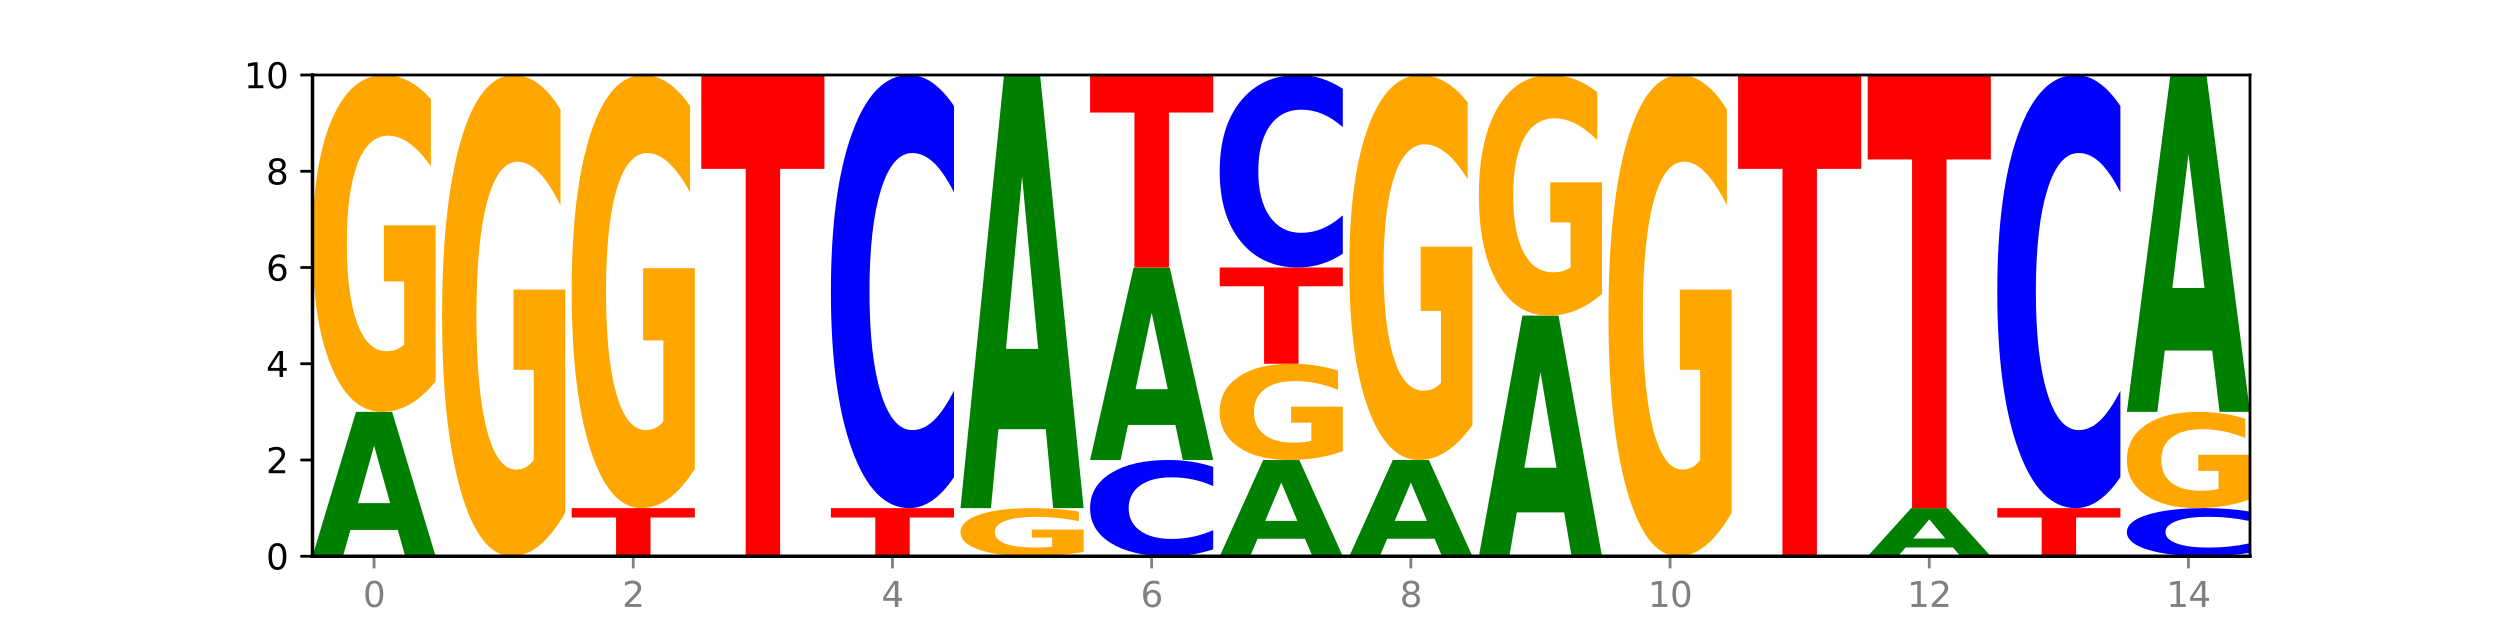 <?xml version="1.0" encoding="utf-8" standalone="no"?>
<!DOCTYPE svg PUBLIC "-//W3C//DTD SVG 1.1//EN"
  "http://www.w3.org/Graphics/SVG/1.1/DTD/svg11.dtd">
<svg xmlns:xlink="http://www.w3.org/1999/xlink" width="720pt" height="180pt" viewBox="0 0 720 180" xmlns="http://www.w3.org/2000/svg" version="1.1">
 <defs>
  <style type="text/css">*{stroke-linejoin: round; stroke-linecap: butt}</style>
 </defs>
 <g id="figure_1">
  <g id="patch_1">
   <path d="M 0 180 
L 720 180 
L 720 0 
L 0 0 
z
" style="fill: #ffffff"/>
  </g>
  <g id="axes_1">
   <g id="patch_2">
    <path d="M 90 160.2 
L 648 160.2 
L 648 21.6 
L 90 21.6 
z
" style="fill: #ffffff"/>
   </g>
   <g id="line2d_1">
    <path d="M 90 160.2 
L 648 160.2 
" clip-path="url(#pac8a76a251)" style="fill: none; stroke: #000000; stroke-width: 0.5; stroke-linecap: square"/>
   </g>
   <g id="patch_3">
    <path d="M 114.562 152.625 
L 100.925 152.625 
L 98.772 160.2 
L 90 160.2 
L 102.527 118.62 
L 112.931 118.62 
L 125.458 160.2 
L 116.693 160.2 
L 114.562 152.625 
z
M 103.1 144.908 
L 112.365 144.908 
L 107.74 128.369 
L 103.1 144.908 
z
" clip-path="url(#pac8a76a251)" style="fill: #008000"/>
   </g>
   <g id="patch_4">
    <path d="M 125.458 109.842 
Q 121.882 114.231 118.036 116.435 
Q 114.19 118.62 110.089 118.62 
Q 100.823 118.62 95.412 105.553 
Q 90 92.486 90 70.14 
Q 90 47.533 95.507 34.567 
Q 101.022 21.6 110.614 21.6 
Q 114.309 21.6 117.694 23.364 
Q 121.088 25.107 124.091 28.554 
L 124.091 47.894 
Q 120.992 43.465 117.925 41.281 
Q 114.857 39.076 111.774 39.076 
Q 106.068 39.076 102.977 47.133 
Q 99.886 55.169 99.886 70.14 
Q 99.886 84.971 102.866 93.067 
Q 105.846 101.144 111.329 101.144 
Q 112.823 101.144 114.102 100.683 
Q 115.382 100.202 116.399 99.2 
L 116.399 81.043 
L 110.558 81.043 
L 110.558 64.869 
L 125.458 64.869 
L 125.458 109.842 
z
" clip-path="url(#pac8a76a251)" style="fill: #ffa600"/>
   </g>
   <g id="patch_5">
    <path d="M 162.783 147.66 
Q 159.207 153.93 155.36 157.079 
Q 151.514 160.2 147.414 160.2 
Q 138.148 160.2 132.736 141.533 
Q 127.324 122.866 127.324 90.943 
Q 127.324 58.648 132.831 40.124 
Q 138.346 21.6 147.938 21.6 
Q 151.633 21.6 155.019 24.119 
Q 158.412 26.61 161.416 31.535 
L 161.416 59.163 
Q 158.317 52.836 155.249 49.715 
Q 152.182 46.566 149.098 46.566 
Q 143.393 46.566 140.301 58.075 
Q 137.21 69.556 137.21 90.943 
Q 137.21 112.129 140.19 123.696 
Q 143.17 135.234 148.653 135.234 
Q 150.147 135.234 151.427 134.576 
Q 152.706 133.889 153.723 132.457 
L 153.723 106.518 
L 147.883 106.518 
L 147.883 83.413 
L 162.783 83.413 
L 162.783 147.66 
z
" clip-path="url(#pac8a76a251)" style="fill: #ffa600"/>
   </g>
   <g id="patch_6">
    <path d="M 164.649 146.34 
L 200.107 146.34 
L 200.107 149.043 
L 187.35 149.043 
L 187.35 160.2 
L 177.43 160.2 
L 177.43 149.043 
L 164.649 149.043 
L 164.649 146.34 
z
" clip-path="url(#pac8a76a251)" style="fill: #ff0000"/>
   </g>
   <g id="patch_7">
    <path d="M 200.107 135.054 
Q 196.531 140.697 192.685 143.531 
Q 188.839 146.34 184.738 146.34 
Q 175.472 146.34 170.061 129.54 
Q 164.649 112.739 164.649 84.009 
Q 164.649 54.943 170.156 38.272 
Q 175.671 21.6 185.263 21.6 
Q 188.958 21.6 192.343 23.868 
Q 195.736 26.109 198.74 30.541 
L 198.74 55.407 
Q 195.641 49.712 192.574 46.904 
Q 189.506 44.069 186.423 44.069 
Q 180.717 44.069 177.626 54.428 
Q 174.535 64.76 174.535 84.009 
Q 174.535 103.077 177.515 113.487 
Q 180.495 123.871 185.978 123.871 
Q 187.472 123.871 188.751 123.278 
Q 190.031 122.66 191.048 121.371 
L 191.048 98.026 
L 185.207 98.026 
L 185.207 77.232 
L 200.107 77.232 
L 200.107 135.054 
z
" clip-path="url(#pac8a76a251)" style="fill: #ffa600"/>
   </g>
   <g id="patch_8">
    <path d="M 201.973 21.6 
L 237.431 21.6 
L 237.431 48.631 
L 224.675 48.631 
L 224.675 160.2 
L 214.755 160.2 
L 214.755 48.631 
L 201.973 48.631 
L 201.973 21.6 
z
" clip-path="url(#pac8a76a251)" style="fill: #ff0000"/>
   </g>
   <g id="patch_9">
    <path d="M 239.298 146.34 
L 274.756 146.34 
L 274.756 149.043 
L 261.999 149.043 
L 261.999 160.2 
L 252.079 160.2 
L 252.079 149.043 
L 239.298 149.043 
L 239.298 146.34 
z
" clip-path="url(#pac8a76a251)" style="fill: #ff0000"/>
   </g>
   <g id="patch_10">
    <path d="M 274.756 137.399 
Q 271.79 141.831 268.583 144.072 
Q 265.375 146.34 261.882 146.34 
Q 251.465 146.34 245.382 129.54 
Q 239.298 112.739 239.298 84.009 
Q 239.298 55.175 245.382 38.4 
Q 251.465 21.6 261.882 21.6 
Q 265.375 21.6 268.583 23.868 
Q 271.79 26.109 274.756 30.541 
L 274.756 55.407 
Q 271.763 49.532 268.86 46.801 
Q 265.956 44.069 262.749 44.069 
Q 256.995 44.069 253.699 54.711 
Q 250.411 65.327 250.411 84.009 
Q 250.411 102.613 253.699 113.255 
Q 256.995 123.871 262.749 123.871 
Q 265.956 123.871 268.86 121.139 
Q 271.763 118.382 274.756 112.507 
L 274.756 137.399 
z
" clip-path="url(#pac8a76a251)" style="fill: #0000ff"/>
   </g>
   <g id="patch_11">
    <path d="M 312.08 158.946 
Q 308.504 159.573 304.658 159.888 
Q 300.812 160.2 296.711 160.2 
Q 287.445 160.2 282.034 158.333 
Q 276.622 156.467 276.622 153.274 
Q 276.622 150.045 282.129 148.192 
Q 287.644 146.34 297.236 146.34 
Q 300.931 146.34 304.316 146.592 
Q 307.71 146.841 310.713 147.333 
L 310.713 150.096 
Q 307.614 149.464 304.547 149.152 
Q 301.479 148.837 298.396 148.837 
Q 292.69 148.837 289.599 149.988 
Q 286.508 151.136 286.508 153.274 
Q 286.508 155.393 289.488 156.55 
Q 292.468 157.703 297.951 157.703 
Q 299.445 157.703 300.724 157.638 
Q 302.004 157.569 303.021 157.426 
L 303.021 154.832 
L 297.18 154.832 
L 297.18 152.521 
L 312.08 152.521 
L 312.08 158.946 
z
" clip-path="url(#pac8a76a251)" style="fill: #ffa600"/>
   </g>
   <g id="patch_12">
    <path d="M 301.184 123.616 
L 287.547 123.616 
L 285.394 146.34 
L 276.622 146.34 
L 289.15 21.6 
L 299.553 21.6 
L 312.08 146.34 
L 303.315 146.34 
L 301.184 123.616 
z
M 289.722 100.465 
L 298.987 100.465 
L 294.362 50.847 
L 289.722 100.465 
z
" clip-path="url(#pac8a76a251)" style="fill: #008000"/>
   </g>
   <g id="patch_13">
    <path d="M 349.405 158.213 
Q 346.439 159.198 343.231 159.696 
Q 340.024 160.2 336.531 160.2 
Q 326.114 160.2 320.03 156.467 
Q 313.946 152.733 313.946 146.349 
Q 313.946 139.941 320.03 136.213 
Q 326.114 132.48 336.531 132.48 
Q 340.024 132.48 343.231 132.984 
Q 346.439 133.482 349.405 134.467 
L 349.405 139.993 
Q 346.412 138.687 343.508 138.08 
Q 340.605 137.473 337.398 137.473 
Q 331.644 137.473 328.348 139.838 
Q 325.06 142.197 325.06 146.349 
Q 325.06 150.483 328.348 152.848 
Q 331.644 155.207 337.398 155.207 
Q 340.605 155.207 343.508 154.6 
Q 346.412 153.987 349.405 152.682 
L 349.405 158.213 
z
" clip-path="url(#pac8a76a251)" style="fill: #0000ff"/>
   </g>
   <g id="patch_14">
    <path d="M 338.508 122.381 
L 324.872 122.381 
L 322.719 132.48 
L 313.946 132.48 
L 326.474 77.04 
L 336.877 77.04 
L 349.405 132.48 
L 340.64 132.48 
L 338.508 122.381 
z
M 327.047 112.091 
L 336.312 112.091 
L 331.686 90.039 
L 327.047 112.091 
z
" clip-path="url(#pac8a76a251)" style="fill: #008000"/>
   </g>
   <g id="patch_15">
    <path d="M 313.946 21.6 
L 349.405 21.6 
L 349.405 32.412 
L 336.648 32.412 
L 336.648 77.04 
L 326.728 77.04 
L 326.728 32.412 
L 313.946 32.412 
L 313.946 21.6 
z
" clip-path="url(#pac8a76a251)" style="fill: #ff0000"/>
   </g>
   <g id="patch_16">
    <path d="M 375.833 155.15 
L 362.196 155.15 
L 360.043 160.2 
L 351.271 160.2 
L 363.798 132.48 
L 374.202 132.48 
L 386.729 160.2 
L 377.964 160.2 
L 375.833 155.15 
z
M 364.371 150.006 
L 373.636 150.006 
L 369.011 138.979 
L 364.371 150.006 
z
" clip-path="url(#pac8a76a251)" style="fill: #008000"/>
   </g>
   <g id="patch_17">
    <path d="M 386.729 129.972 
Q 383.153 131.226 379.307 131.856 
Q 375.461 132.48 371.36 132.48 
Q 362.094 132.48 356.683 128.747 
Q 351.271 125.013 351.271 118.629 
Q 351.271 112.17 356.778 108.465 
Q 362.293 104.76 371.885 104.76 
Q 375.58 104.76 378.965 105.264 
Q 382.358 105.762 385.362 106.747 
L 385.362 112.273 
Q 382.263 111.007 379.196 110.383 
Q 376.128 109.753 373.045 109.753 
Q 367.339 109.753 364.248 112.055 
Q 361.157 114.351 361.157 118.629 
Q 361.157 122.866 364.137 125.179 
Q 367.117 127.487 372.6 127.487 
Q 374.094 127.487 375.373 127.355 
Q 376.653 127.218 377.67 126.931 
L 377.67 121.744 
L 371.829 121.744 
L 371.829 117.123 
L 386.729 117.123 
L 386.729 129.972 
z
" clip-path="url(#pac8a76a251)" style="fill: #ffa600"/>
   </g>
   <g id="patch_18">
    <path d="M 351.271 77.04 
L 386.729 77.04 
L 386.729 82.446 
L 373.972 82.446 
L 373.972 104.76 
L 364.052 104.76 
L 364.052 82.446 
L 351.271 82.446 
L 351.271 77.04 
z
" clip-path="url(#pac8a76a251)" style="fill: #ff0000"/>
   </g>
   <g id="patch_19">
    <path d="M 386.729 73.066 
Q 383.763 75.036 380.556 76.032 
Q 377.349 77.04 373.856 77.04 
Q 363.439 77.04 357.355 69.573 
Q 351.271 62.106 351.271 49.337 
Q 351.271 36.522 357.355 29.067 
Q 363.439 21.6 373.856 21.6 
Q 377.349 21.6 380.556 22.608 
Q 383.763 23.604 386.729 25.574 
L 386.729 36.625 
Q 383.736 34.014 380.833 32.8 
Q 377.929 31.586 374.722 31.586 
Q 368.969 31.586 365.672 36.316 
Q 362.385 41.034 362.385 49.337 
Q 362.385 57.606 365.672 62.335 
Q 368.969 67.054 374.722 67.054 
Q 377.929 67.054 380.833 65.84 
Q 383.736 64.614 386.729 62.003 
L 386.729 73.066 
z
" clip-path="url(#pac8a76a251)" style="fill: #0000ff"/>
   </g>
   <g id="patch_20">
    <path d="M 413.157 155.15 
L 399.521 155.15 
L 397.367 160.2 
L 388.595 160.2 
L 401.123 132.48 
L 411.526 132.48 
L 424.054 160.2 
L 415.289 160.2 
L 413.157 155.15 
z
M 401.695 150.006 
L 410.961 150.006 
L 406.335 138.979 
L 401.695 150.006 
z
" clip-path="url(#pac8a76a251)" style="fill: #008000"/>
   </g>
   <g id="patch_21">
    <path d="M 424.054 122.448 
Q 420.477 127.464 416.631 129.983 
Q 412.785 132.48 408.685 132.48 
Q 399.419 132.48 394.007 117.546 
Q 388.595 102.613 388.595 77.074 
Q 388.595 51.238 394.102 36.419 
Q 399.617 21.6 409.209 21.6 
Q 412.904 21.6 416.29 23.616 
Q 419.683 25.608 422.687 29.548 
L 422.687 51.651 
Q 419.587 46.589 416.52 44.092 
Q 413.453 41.573 410.369 41.573 
Q 404.664 41.573 401.572 50.78 
Q 398.481 59.965 398.481 77.074 
Q 398.481 94.024 401.461 103.277 
Q 404.441 112.507 409.924 112.507 
Q 411.418 112.507 412.698 111.981 
Q 413.977 111.431 414.994 110.286 
L 414.994 89.534 
L 409.153 89.534 
L 409.153 71.051 
L 424.054 71.051 
L 424.054 122.448 
z
" clip-path="url(#pac8a76a251)" style="fill: #ffa600"/>
   </g>
   <g id="patch_22">
    <path d="M 450.482 147.576 
L 436.845 147.576 
L 434.692 160.2 
L 425.92 160.2 
L 438.447 90.9 
L 448.85 90.9 
L 461.378 160.2 
L 452.613 160.2 
L 450.482 147.576 
z
M 439.02 134.714 
L 448.285 134.714 
L 443.66 107.148 
L 439.02 134.714 
z
" clip-path="url(#pac8a76a251)" style="fill: #008000"/>
   </g>
   <g id="patch_23">
    <path d="M 461.378 84.63 
Q 457.802 87.765 453.956 89.34 
Q 450.11 90.9 446.009 90.9 
Q 436.743 90.9 431.331 81.566 
Q 425.92 72.233 425.92 56.271 
Q 425.92 40.124 431.427 30.862 
Q 436.942 21.6 446.533 21.6 
Q 450.229 21.6 453.614 22.86 
Q 457.007 24.105 460.011 26.567 
L 460.011 40.382 
Q 456.912 37.218 453.844 35.658 
Q 450.777 34.083 447.694 34.083 
Q 441.988 34.083 438.897 39.838 
Q 435.805 45.578 435.805 56.271 
Q 435.805 66.865 438.785 72.648 
Q 441.765 78.417 447.249 78.417 
Q 448.743 78.417 450.022 78.088 
Q 451.302 77.744 452.319 77.029 
L 452.319 64.059 
L 446.478 64.059 
L 446.478 52.507 
L 461.378 52.507 
L 461.378 84.63 
z
" clip-path="url(#pac8a76a251)" style="fill: #ffa600"/>
   </g>
   <g id="patch_24">
    <path d="M 498.702 147.66 
Q 495.126 153.93 491.28 157.079 
Q 487.434 160.2 483.333 160.2 
Q 474.068 160.2 468.656 141.533 
Q 463.244 122.866 463.244 90.943 
Q 463.244 58.648 468.751 40.124 
Q 474.266 21.6 483.858 21.6 
Q 487.553 21.6 490.938 24.119 
Q 494.332 26.61 497.336 31.535 
L 497.336 59.163 
Q 494.236 52.836 491.169 49.715 
Q 488.101 46.566 485.018 46.566 
Q 479.312 46.566 476.221 58.075 
Q 473.13 69.556 473.13 90.943 
Q 473.13 112.129 476.11 123.696 
Q 479.09 135.234 484.573 135.234 
Q 486.067 135.234 487.347 134.576 
Q 488.626 133.889 489.643 132.457 
L 489.643 106.518 
L 483.802 106.518 
L 483.802 83.413 
L 498.702 83.413 
L 498.702 147.66 
z
" clip-path="url(#pac8a76a251)" style="fill: #ffa600"/>
   </g>
   <g id="patch_25">
    <path d="M 500.569 21.6 
L 536.027 21.6 
L 536.027 48.631 
L 523.27 48.631 
L 523.27 160.2 
L 513.35 160.2 
L 513.35 48.631 
L 500.569 48.631 
L 500.569 21.6 
z
" clip-path="url(#pac8a76a251)" style="fill: #ff0000"/>
   </g>
   <g id="patch_26">
    <path d="M 562.455 157.675 
L 548.818 157.675 
L 546.665 160.2 
L 537.893 160.2 
L 550.42 146.34 
L 560.824 146.34 
L 573.351 160.2 
L 564.586 160.2 
L 562.455 157.675 
z
M 550.993 155.103 
L 560.258 155.103 
L 555.633 149.59 
L 550.993 155.103 
z
" clip-path="url(#pac8a76a251)" style="fill: #008000"/>
   </g>
   <g id="patch_27">
    <path d="M 537.893 21.6 
L 573.351 21.6 
L 573.351 45.928 
L 560.594 45.928 
L 560.594 146.34 
L 550.674 146.34 
L 550.674 45.928 
L 537.893 45.928 
L 537.893 21.6 
z
" clip-path="url(#pac8a76a251)" style="fill: #ff0000"/>
   </g>
   <g id="patch_28">
    <path d="M 575.217 146.34 
L 610.676 146.34 
L 610.676 149.043 
L 597.919 149.043 
L 597.919 160.2 
L 587.999 160.2 
L 587.999 149.043 
L 575.217 149.043 
L 575.217 146.34 
z
" clip-path="url(#pac8a76a251)" style="fill: #ff0000"/>
   </g>
   <g id="patch_29">
    <path d="M 610.676 137.399 
Q 607.71 141.831 604.502 144.072 
Q 601.295 146.34 597.802 146.34 
Q 587.385 146.34 581.301 129.54 
Q 575.217 112.739 575.217 84.009 
Q 575.217 55.175 581.301 38.4 
Q 587.385 21.6 597.802 21.6 
Q 601.295 21.6 604.502 23.868 
Q 607.71 26.109 610.676 30.541 
L 610.676 55.407 
Q 607.683 49.532 604.779 46.801 
Q 601.876 44.069 598.669 44.069 
Q 592.915 44.069 589.619 54.711 
Q 586.331 65.327 586.331 84.009 
Q 586.331 102.613 589.619 113.255 
Q 592.915 123.871 598.669 123.871 
Q 601.876 123.871 604.779 121.139 
Q 607.683 118.382 610.676 112.507 
L 610.676 137.399 
z
" clip-path="url(#pac8a76a251)" style="fill: #0000ff"/>
   </g>
   <g id="patch_30">
    <path d="M 648 159.207 
Q 645.034 159.699 641.827 159.948 
Q 638.62 160.2 635.126 160.2 
Q 624.71 160.2 618.626 158.333 
Q 612.542 156.467 612.542 153.274 
Q 612.542 150.071 618.626 148.207 
Q 624.71 146.34 635.126 146.34 
Q 638.62 146.34 641.827 146.592 
Q 645.034 146.841 648 147.333 
L 648 150.096 
Q 645.007 149.444 642.104 149.14 
Q 639.2 148.837 635.993 148.837 
Q 630.24 148.837 626.943 150.019 
Q 623.655 151.199 623.655 153.274 
Q 623.655 155.341 626.943 156.524 
Q 630.24 157.703 635.993 157.703 
Q 639.2 157.703 642.104 157.4 
Q 645.007 157.094 648 156.441 
L 648 159.207 
z
" clip-path="url(#pac8a76a251)" style="fill: #0000ff"/>
   </g>
   <g id="patch_31">
    <path d="M 648 143.832 
Q 644.424 145.086 640.578 145.716 
Q 636.732 146.34 632.631 146.34 
Q 623.365 146.34 617.954 142.607 
Q 612.542 138.873 612.542 132.489 
Q 612.542 126.03 618.049 122.325 
Q 623.564 118.62 633.156 118.62 
Q 636.851 118.62 640.236 119.124 
Q 643.629 119.622 646.633 120.607 
L 646.633 126.133 
Q 643.534 124.867 640.467 124.243 
Q 637.399 123.613 634.316 123.613 
Q 628.61 123.613 625.519 125.915 
Q 622.428 128.211 622.428 132.489 
Q 622.428 136.726 625.408 139.039 
Q 628.388 141.347 633.871 141.347 
Q 635.365 141.347 636.644 141.215 
Q 637.924 141.078 638.941 140.791 
L 638.941 135.604 
L 633.1 135.604 
L 633.1 130.983 
L 648 130.983 
L 648 143.832 
z
" clip-path="url(#pac8a76a251)" style="fill: #ffa600"/>
   </g>
   <g id="patch_32">
    <path d="M 637.104 100.946 
L 623.467 100.946 
L 621.314 118.62 
L 612.542 118.62 
L 625.069 21.6 
L 635.473 21.6 
L 648 118.62 
L 639.235 118.62 
L 637.104 100.946 
z
M 625.642 82.939 
L 634.907 82.939 
L 630.282 44.348 
L 625.642 82.939 
z
" clip-path="url(#pac8a76a251)" style="fill: #008000"/>
   </g>
   <g id="matplotlib.axis_1">
    <g id="xtick_1">
     <g id="line2d_2">
      <defs>
       <path id="m75a94a34f2" d="M 0 0 
L 0 3.5 
" style="stroke: #808080; stroke-width: 0.8"/>
      </defs>
      <g>
       <use xlink:href="#m75a94a34f2" x="107.729" y="160.2" style="fill: #808080; stroke: #808080; stroke-width: 0.8"/>
      </g>
     </g>
     <g id="text_1">
      <!-- 0 -->
      <g style="fill: #808080" transform="translate(104.548 174.798) scale(0.1 -0.1)">
       <defs>
        <path id="DejaVuSans-30" d="M 2034 4250 
Q 1547 4250 1301 3770 
Q 1056 3291 1056 2328 
Q 1056 1369 1301 889 
Q 1547 409 2034 409 
Q 2525 409 2770 889 
Q 3016 1369 3016 2328 
Q 3016 3291 2770 3770 
Q 2525 4250 2034 4250 
z
M 2034 4750 
Q 2819 4750 3233 4129 
Q 3647 3509 3647 2328 
Q 3647 1150 3233 529 
Q 2819 -91 2034 -91 
Q 1250 -91 836 529 
Q 422 1150 422 2328 
Q 422 3509 836 4129 
Q 1250 4750 2034 4750 
z
" transform="scale(0.016)"/>
       </defs>
       <use xlink:href="#DejaVuSans-30"/>
      </g>
     </g>
    </g>
    <g id="xtick_2">
     <g id="line2d_3">
      <g>
       <use xlink:href="#m75a94a34f2" x="182.378" y="160.2" style="fill: #808080; stroke: #808080; stroke-width: 0.8"/>
      </g>
     </g>
     <g id="text_2">
      <!-- 2 -->
      <g style="fill: #808080" transform="translate(179.197 174.798) scale(0.1 -0.1)">
       <defs>
        <path id="DejaVuSans-32" d="M 1228 531 
L 3431 531 
L 3431 0 
L 469 0 
L 469 531 
Q 828 903 1448 1529 
Q 2069 2156 2228 2338 
Q 2531 2678 2651 2914 
Q 2772 3150 2772 3378 
Q 2772 3750 2511 3984 
Q 2250 4219 1831 4219 
Q 1534 4219 1204 4116 
Q 875 4013 500 3803 
L 500 4441 
Q 881 4594 1212 4672 
Q 1544 4750 1819 4750 
Q 2544 4750 2975 4387 
Q 3406 4025 3406 3419 
Q 3406 3131 3298 2873 
Q 3191 2616 2906 2266 
Q 2828 2175 2409 1742 
Q 1991 1309 1228 531 
z
" transform="scale(0.016)"/>
       </defs>
       <use xlink:href="#DejaVuSans-32"/>
      </g>
     </g>
    </g>
    <g id="xtick_3">
     <g id="line2d_4">
      <g>
       <use xlink:href="#m75a94a34f2" x="257.027" y="160.2" style="fill: #808080; stroke: #808080; stroke-width: 0.8"/>
      </g>
     </g>
     <g id="text_3">
      <!-- 4 -->
      <g style="fill: #808080" transform="translate(253.846 174.798) scale(0.1 -0.1)">
       <defs>
        <path id="DejaVuSans-34" d="M 2419 4116 
L 825 1625 
L 2419 1625 
L 2419 4116 
z
M 2253 4666 
L 3047 4666 
L 3047 1625 
L 3713 1625 
L 3713 1100 
L 3047 1100 
L 3047 0 
L 2419 0 
L 2419 1100 
L 313 1100 
L 313 1709 
L 2253 4666 
z
" transform="scale(0.016)"/>
       </defs>
       <use xlink:href="#DejaVuSans-34"/>
      </g>
     </g>
    </g>
    <g id="xtick_4">
     <g id="line2d_5">
      <g>
       <use xlink:href="#m75a94a34f2" x="331.676" y="160.2" style="fill: #808080; stroke: #808080; stroke-width: 0.8"/>
      </g>
     </g>
     <g id="text_4">
      <!-- 6 -->
      <g style="fill: #808080" transform="translate(328.494 174.798) scale(0.1 -0.1)">
       <defs>
        <path id="DejaVuSans-36" d="M 2113 2584 
Q 1688 2584 1439 2293 
Q 1191 2003 1191 1497 
Q 1191 994 1439 701 
Q 1688 409 2113 409 
Q 2538 409 2786 701 
Q 3034 994 3034 1497 
Q 3034 2003 2786 2293 
Q 2538 2584 2113 2584 
z
M 3366 4563 
L 3366 3988 
Q 3128 4100 2886 4159 
Q 2644 4219 2406 4219 
Q 1781 4219 1451 3797 
Q 1122 3375 1075 2522 
Q 1259 2794 1537 2939 
Q 1816 3084 2150 3084 
Q 2853 3084 3261 2657 
Q 3669 2231 3669 1497 
Q 3669 778 3244 343 
Q 2819 -91 2113 -91 
Q 1303 -91 875 529 
Q 447 1150 447 2328 
Q 447 3434 972 4092 
Q 1497 4750 2381 4750 
Q 2619 4750 2861 4703 
Q 3103 4656 3366 4563 
z
" transform="scale(0.016)"/>
       </defs>
       <use xlink:href="#DejaVuSans-36"/>
      </g>
     </g>
    </g>
    <g id="xtick_5">
     <g id="line2d_6">
      <g>
       <use xlink:href="#m75a94a34f2" x="406.324" y="160.2" style="fill: #808080; stroke: #808080; stroke-width: 0.8"/>
      </g>
     </g>
     <g id="text_5">
      <!-- 8 -->
      <g style="fill: #808080" transform="translate(403.143 174.798) scale(0.1 -0.1)">
       <defs>
        <path id="DejaVuSans-38" d="M 2034 2216 
Q 1584 2216 1326 1975 
Q 1069 1734 1069 1313 
Q 1069 891 1326 650 
Q 1584 409 2034 409 
Q 2484 409 2743 651 
Q 3003 894 3003 1313 
Q 3003 1734 2745 1975 
Q 2488 2216 2034 2216 
z
M 1403 2484 
Q 997 2584 770 2862 
Q 544 3141 544 3541 
Q 544 4100 942 4425 
Q 1341 4750 2034 4750 
Q 2731 4750 3128 4425 
Q 3525 4100 3525 3541 
Q 3525 3141 3298 2862 
Q 3072 2584 2669 2484 
Q 3125 2378 3379 2068 
Q 3634 1759 3634 1313 
Q 3634 634 3220 271 
Q 2806 -91 2034 -91 
Q 1263 -91 848 271 
Q 434 634 434 1313 
Q 434 1759 690 2068 
Q 947 2378 1403 2484 
z
M 1172 3481 
Q 1172 3119 1398 2916 
Q 1625 2713 2034 2713 
Q 2441 2713 2670 2916 
Q 2900 3119 2900 3481 
Q 2900 3844 2670 4047 
Q 2441 4250 2034 4250 
Q 1625 4250 1398 4047 
Q 1172 3844 1172 3481 
z
" transform="scale(0.016)"/>
       </defs>
       <use xlink:href="#DejaVuSans-38"/>
      </g>
     </g>
    </g>
    <g id="xtick_6">
     <g id="line2d_7">
      <g>
       <use xlink:href="#m75a94a34f2" x="480.973" y="160.2" style="fill: #808080; stroke: #808080; stroke-width: 0.8"/>
      </g>
     </g>
     <g id="text_6">
      <!-- 10 -->
      <g style="fill: #808080" transform="translate(474.611 174.798) scale(0.1 -0.1)">
       <defs>
        <path id="DejaVuSans-31" d="M 794 531 
L 1825 531 
L 1825 4091 
L 703 3866 
L 703 4441 
L 1819 4666 
L 2450 4666 
L 2450 531 
L 3481 531 
L 3481 0 
L 794 0 
L 794 531 
z
" transform="scale(0.016)"/>
       </defs>
       <use xlink:href="#DejaVuSans-31"/>
       <use xlink:href="#DejaVuSans-30" x="63.623"/>
      </g>
     </g>
    </g>
    <g id="xtick_7">
     <g id="line2d_8">
      <g>
       <use xlink:href="#m75a94a34f2" x="555.622" y="160.2" style="fill: #808080; stroke: #808080; stroke-width: 0.8"/>
      </g>
     </g>
     <g id="text_7">
      <!-- 12 -->
      <g style="fill: #808080" transform="translate(549.26 174.798) scale(0.1 -0.1)">
       <use xlink:href="#DejaVuSans-31"/>
       <use xlink:href="#DejaVuSans-32" x="63.623"/>
      </g>
     </g>
    </g>
    <g id="xtick_8">
     <g id="line2d_9">
      <g>
       <use xlink:href="#m75a94a34f2" x="630.271" y="160.2" style="fill: #808080; stroke: #808080; stroke-width: 0.8"/>
      </g>
     </g>
     <g id="text_8">
      <!-- 14 -->
      <g style="fill: #808080" transform="translate(623.908 174.798) scale(0.1 -0.1)">
       <use xlink:href="#DejaVuSans-31"/>
       <use xlink:href="#DejaVuSans-34" x="63.623"/>
      </g>
     </g>
    </g>
   </g>
   <g id="matplotlib.axis_2">
    <g id="ytick_1">
     <g id="line2d_10">
      <defs>
       <path id="m217deac225" d="M 0 0 
L -3.5 0 
" style="stroke: #000000; stroke-width: 0.8"/>
      </defs>
      <g>
       <use xlink:href="#m217deac225" x="90" y="160.2" style="stroke: #000000; stroke-width: 0.8"/>
      </g>
     </g>
     <g id="text_9">
      <!-- 0 -->
      <g transform="translate(76.638 163.999) scale(0.1 -0.1)">
       <use xlink:href="#DejaVuSans-30"/>
      </g>
     </g>
    </g>
    <g id="ytick_2">
     <g id="line2d_11">
      <g>
       <use xlink:href="#m217deac225" x="90" y="132.48" style="stroke: #000000; stroke-width: 0.8"/>
      </g>
     </g>
     <g id="text_10">
      <!-- 2 -->
      <g transform="translate(76.638 136.279) scale(0.1 -0.1)">
       <use xlink:href="#DejaVuSans-32"/>
      </g>
     </g>
    </g>
    <g id="ytick_3">
     <g id="line2d_12">
      <g>
       <use xlink:href="#m217deac225" x="90" y="104.76" style="stroke: #000000; stroke-width: 0.8"/>
      </g>
     </g>
     <g id="text_11">
      <!-- 4 -->
      <g transform="translate(76.638 108.559) scale(0.1 -0.1)">
       <use xlink:href="#DejaVuSans-34"/>
      </g>
     </g>
    </g>
    <g id="ytick_4">
     <g id="line2d_13">
      <g>
       <use xlink:href="#m217deac225" x="90" y="77.04" style="stroke: #000000; stroke-width: 0.8"/>
      </g>
     </g>
     <g id="text_12">
      <!-- 6 -->
      <g transform="translate(76.638 80.839) scale(0.1 -0.1)">
       <use xlink:href="#DejaVuSans-36"/>
      </g>
     </g>
    </g>
    <g id="ytick_5">
     <g id="line2d_14">
      <g>
       <use xlink:href="#m217deac225" x="90" y="49.32" style="stroke: #000000; stroke-width: 0.8"/>
      </g>
     </g>
     <g id="text_13">
      <!-- 8 -->
      <g transform="translate(76.638 53.119) scale(0.1 -0.1)">
       <use xlink:href="#DejaVuSans-38"/>
      </g>
     </g>
    </g>
    <g id="ytick_6">
     <g id="line2d_15">
      <g>
       <use xlink:href="#m217deac225" x="90" y="21.6" style="stroke: #000000; stroke-width: 0.8"/>
      </g>
     </g>
     <g id="text_14">
      <!-- 10 -->
      <g transform="translate(70.275 25.399) scale(0.1 -0.1)">
       <use xlink:href="#DejaVuSans-31"/>
       <use xlink:href="#DejaVuSans-30" x="63.623"/>
      </g>
     </g>
    </g>
   </g>
   <g id="patch_33">
    <path d="M 90 160.2 
L 90 21.6 
" style="fill: none; stroke: #000000; stroke-linejoin: miter; stroke-linecap: square"/>
   </g>
   <g id="patch_34">
    <path d="M 648 160.2 
L 648 21.6 
" style="fill: none; stroke: #000000; stroke-width: 0.8; stroke-linejoin: miter; stroke-linecap: square"/>
   </g>
   <g id="patch_35">
    <path d="M 90 160.2 
L 648 160.2 
" style="fill: none; stroke: #000000; stroke-linejoin: miter; stroke-linecap: square"/>
   </g>
   <g id="patch_36">
    <path d="M 90 21.6 
L 648 21.6 
" style="fill: none; stroke: #000000; stroke-width: 0.8; stroke-linejoin: miter; stroke-linecap: square"/>
   </g>
  </g>
 </g>
 <defs>
  <clipPath id="pac8a76a251">
   <rect x="90" y="21.6" width="558" height="138.6"/>
  </clipPath>
 </defs>
</svg>

